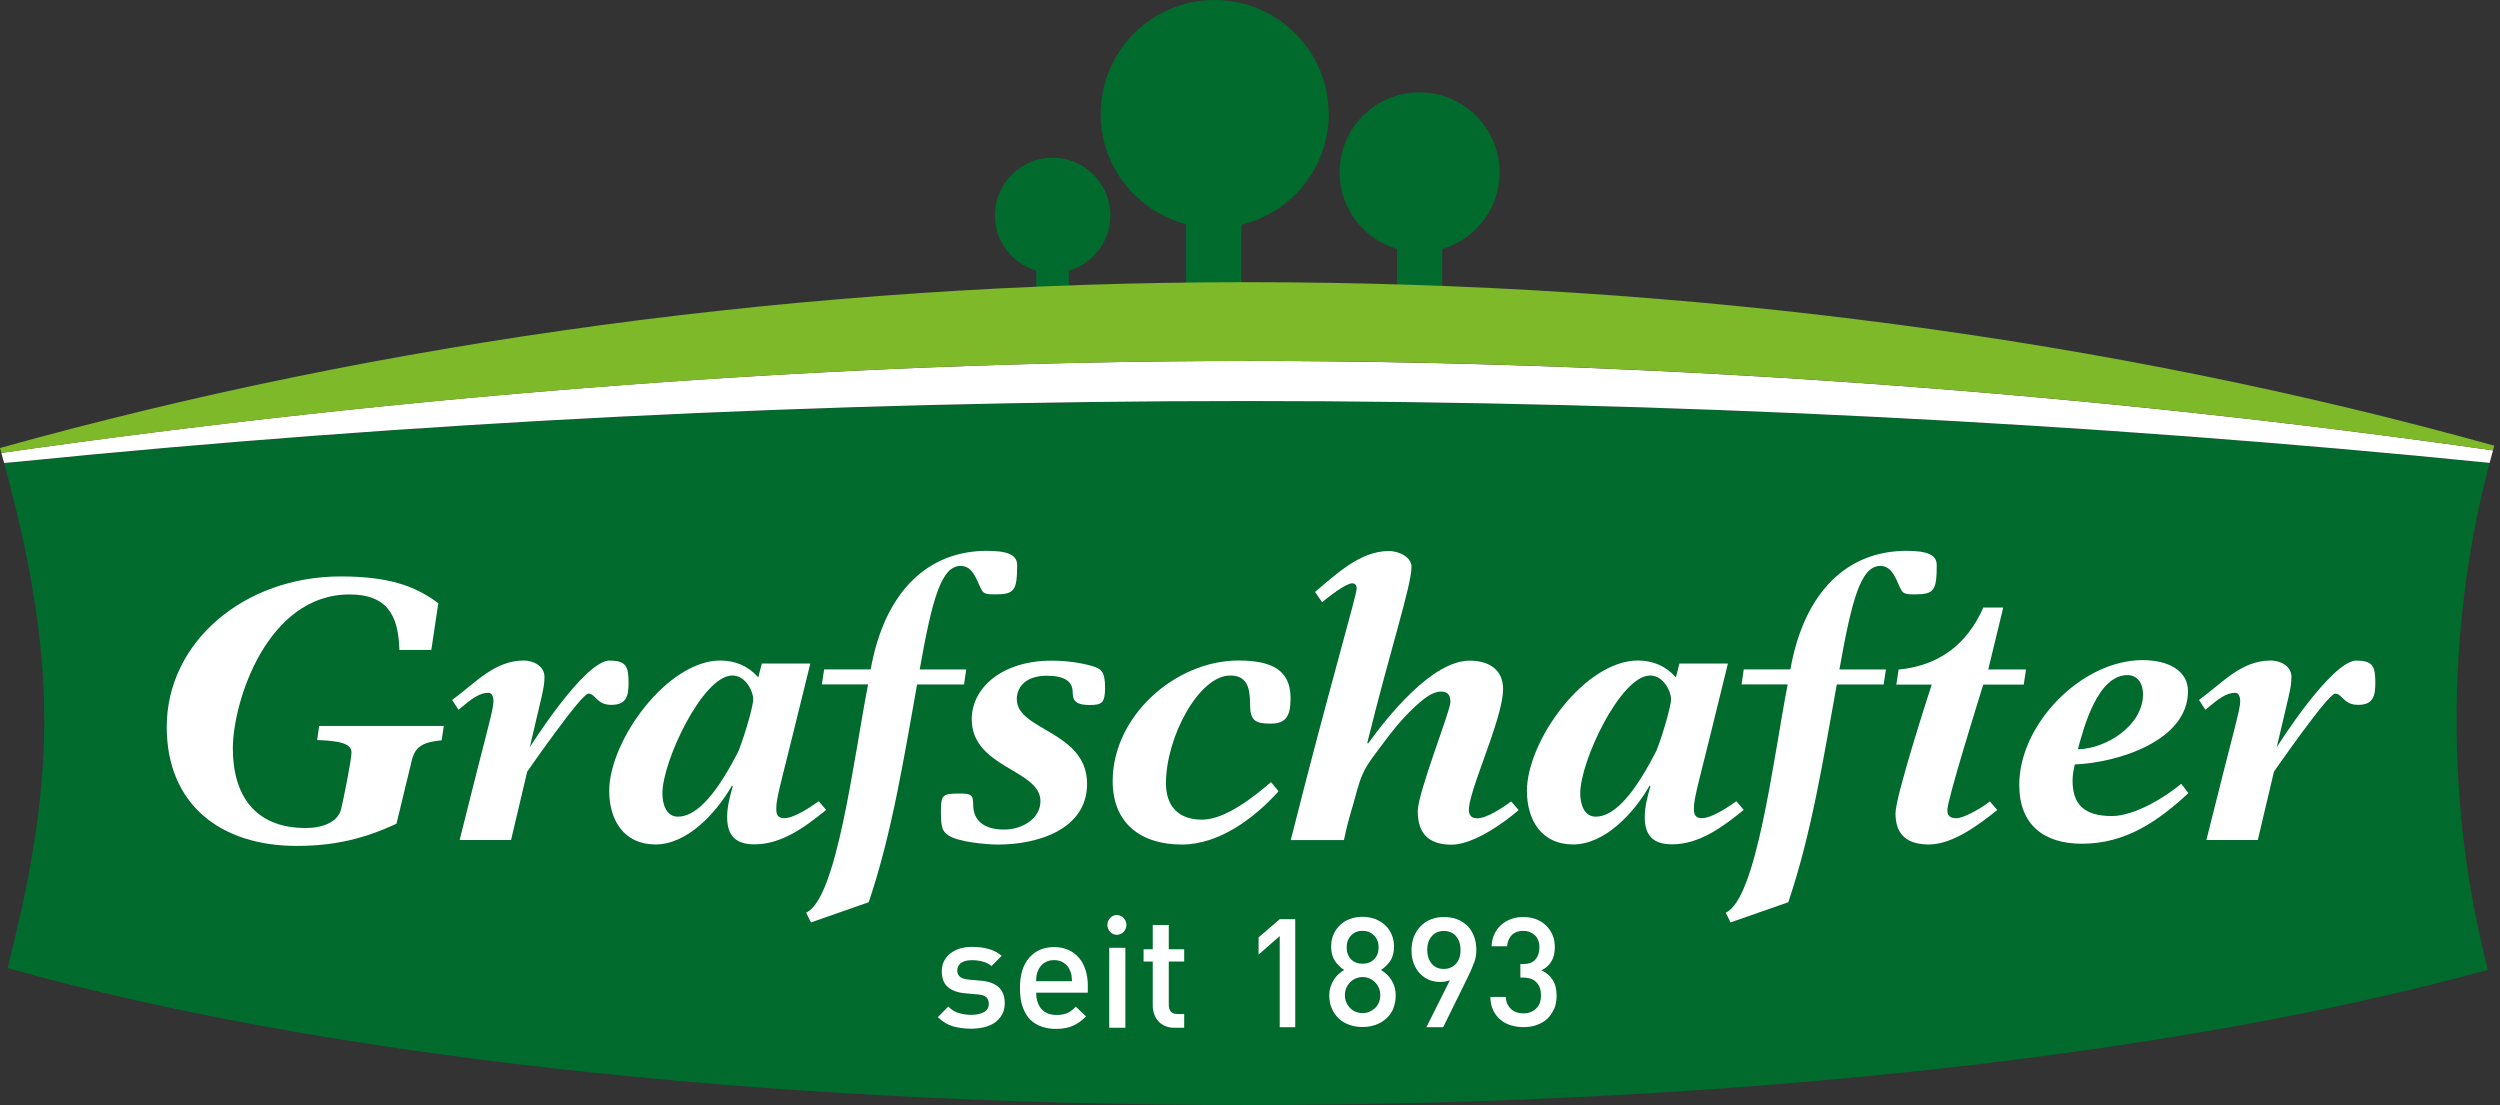 <svg width="181" height="80" viewBox="0 0 181 80" fill="none" xmlns="http://www.w3.org/2000/svg">
<rect x="0" y="0" width="181" height="80" fill="#333333" stroke="none"/>
<path d="M96.194 8.252C96.194 3.693 92.502 0.001 87.943 0.001C83.383 0.001 79.691 3.693 79.691 8.252C79.691 12.096 82.321 15.313 85.878 16.233V24.575H89.872V16.27C93.504 15.404 96.202 12.148 96.202 8.252" fill="#006B2D"/>
<path d="M108.568 12.473C108.568 9.277 105.976 6.685 102.773 6.685C99.571 6.685 96.986 9.277 96.986 12.473C96.986 15.102 98.742 17.318 101.146 18.026V21.945H104.416V18.026C106.82 17.318 108.576 15.102 108.576 12.473" fill="#006B2D"/>
<path d="M80.392 15.6C80.392 13.286 78.516 11.418 76.21 11.418C73.904 11.418 72.028 13.294 72.028 15.6C72.028 17.499 73.294 19.081 75.027 19.594V22.729H77.385V19.594C79.119 19.081 80.392 17.499 80.392 15.6Z" fill="#006B2D"/>
<path d="M180.241 33.52C151.612 30.641 120.866 29.044 90.294 29.044C59.721 29.044 29.774 30.573 1.153 33.452L0.294 33.528C0.294 33.528 0.331 33.731 0.384 33.859C1.974 39.745 3.203 45.796 3.203 52.163C3.203 58.531 1.982 64.387 0.55 70.084C22.328 76.233 54.265 80.001 90.294 80.001C126.322 80.001 158.357 76.21 180.12 70.212C178.643 64.432 177.852 58.388 177.852 52.156C177.852 45.924 178.643 39.677 180.173 33.799C180.196 33.723 180.241 33.52 180.241 33.52Z" fill="#006B2D"/>
<path d="M180.489 32.608C151.853 28.516 120.873 26.134 90.293 26.134C59.713 26.134 28.726 28.696 0.097 32.788C0.097 32.788 0.067 32.683 0.105 32.819C0.18 33.09 0.286 33.497 0.301 33.519L1.16 33.444C29.781 30.565 59.736 29.036 90.301 29.036C120.866 29.036 151.619 30.633 180.248 33.512L180.497 32.6L180.489 32.608Z" fill="white"/>
<path d="M90.294 26.128C120.874 26.128 151.854 28.516 180.49 32.608L180.588 32.269C153.014 24.575 122.344 20.43 90.294 20.43C58.244 20.43 27.573 24.741 0 32.435L0.098 32.797C28.726 28.705 59.721 26.135 90.301 26.135" fill="#7DB928"/>
<path d="M79.02 48.207C78.259 47.989 77.227 47.831 76.141 47.831C72.554 47.831 70.354 49.79 70.354 52.073C70.354 55.6 75.328 55.713 75.328 57.996C75.328 59.27 74.024 60.061 72.69 60.061C71.19 60.061 70.459 59.36 70.459 58.268C70.459 57.537 70.324 57.454 69.427 57.454C68.236 57.454 68.123 57.559 68.123 58.758C68.123 59.956 68.236 60.167 68.643 60.468C69.322 60.958 71.416 61.146 72.26 61.146C75.064 61.146 78.704 60.091 78.704 56.745C78.704 52.94 73.617 52.887 73.617 50.634C73.617 49.624 74.408 48.923 75.765 48.923C77.121 48.923 77.664 49.353 77.664 50.144C77.664 50.792 77.965 51.041 78.892 51.041C79.759 51.041 80.007 50.905 80.007 49.79C80.007 48.592 79.713 48.403 79.035 48.215" fill="white"/>
<path d="M92.563 57.28L92.02 56.624C90.799 57.679 88.704 59.344 87.024 59.344C85.343 59.344 84.416 58.395 84.416 56.707C84.416 53.361 86.805 48.907 89.066 48.907C90.257 48.907 90.505 49.751 90.505 50.972C90.505 52.193 90.89 52.389 91.997 52.389C93.105 52.389 93.437 51.846 93.437 50.543C93.437 48.478 92.028 47.822 89.661 47.822C85.095 47.822 80.558 51.846 80.558 56.549C80.558 59.676 82.676 61.145 85.562 61.145C88.282 61.145 90.837 59.216 92.57 57.287" fill="white"/>
<path d="M136.142 40.973C137.091 40.973 137.34 42.194 137.664 42.737C137.83 43.031 138.154 43.031 138.666 43.031C140.03 43.031 140.219 42.737 140.219 40.913C140.219 40.152 139.518 39.881 138.018 39.881C133.858 39.881 130.648 42.706 129.623 48.464H126.247L126.089 49.549H129.427C128.372 55.035 127.174 65.095 124.944 66.075L125.29 66.783L129.473 65.321C131.183 60.265 132.027 54.824 132.984 49.557H136.375L136.541 48.471H133.173C134.069 43.415 134.725 40.973 136.134 40.973" fill="white"/>
<path d="M146.518 49.563L146.684 48.471H143.949L145.034 43.987H143.594C142.396 46.677 140.399 48.177 137.46 48.478L137.294 49.563H139.857C139.608 50.325 137.234 57.664 137.234 58.885C137.234 60.49 138.131 61.139 139.653 61.139C141.394 61.139 143.323 59.669 144.604 58.644L144.062 58.019C143.602 58.426 142.185 59.239 141.665 59.239C141.228 59.239 140.987 59.104 140.987 58.644C140.987 57.883 143.338 50.377 143.587 49.563H146.526H146.518Z" fill="white"/>
<path d="M106.925 59.24C106.654 59.24 106.405 59.142 106.353 58.758C106.187 57.514 108.824 52.073 108.824 49.895C108.824 48.434 107.739 47.831 106.405 47.831C103.685 47.831 100.482 51.855 99.043 53.837L98.99 53.784C100.671 46.964 102.193 42.397 102.193 41.033C102.193 40.385 101.379 39.895 100.535 39.895C98.47 39.895 96.699 41.606 95.207 42.857L95.72 43.596C96.157 43.241 97.43 42.232 97.897 42.232C98.109 42.232 98.222 42.367 98.222 42.616C98.222 43.106 96.119 50.227 93.451 60.822C93.527 60.822 93.61 60.822 93.685 60.822H97.302C97.475 59.948 97.694 59.164 97.95 58.306C98.176 57.559 98.327 56.798 98.636 56.09C98.689 55.977 98.742 55.856 98.802 55.743C99.103 55.163 99.525 54.651 99.902 54.131C100.784 52.932 101.711 51.757 102.864 50.792C103.248 50.468 103.791 50.069 104.333 50.069C104.876 50.069 105.011 50.393 105.011 50.83C105.011 51.486 102.645 57.379 102.645 58.735C102.645 60.287 103.384 61.154 105.087 61.154C106.639 61.154 108.779 59.654 109.955 58.652L109.412 58.027C108.772 58.486 107.634 59.263 106.91 59.247" fill="white"/>
<path d="M44.145 47.822C42.298 47.822 38.357 54.1 38.357 54.1C39.201 50.43 39.42 49.834 39.42 49.013C39.42 48.191 38.576 47.822 37.928 47.822C35.787 47.822 34.423 49.45 32.735 50.678L33.195 51.387C34.145 50.595 34.687 50.158 35.373 50.158C35.644 50.158 35.727 50.513 35.727 50.761C35.727 51.409 35.29 52.721 33.278 60.814H37.001L38.169 55.87C38.169 55.87 42.08 50.219 42.6 50.219C43.12 50.219 43.195 51.032 44.258 51.032C45.32 51.032 45.508 50.437 45.508 49.458C45.508 48.259 45.343 47.83 44.152 47.83" fill="white"/>
<path d="M123.24 59.239C122.841 59.231 122.645 59.088 122.637 58.598C122.622 57.709 122.939 56.956 125.101 48.041H121.59L121.334 49.043C120.625 48.229 119.676 47.822 118.59 47.822C114.732 47.822 110.55 53.64 110.55 57.257C110.55 59.375 111.612 61.138 113.888 61.138C116.164 61.138 118.274 58.915 119.435 56.873L119.487 56.925C119.299 57.604 119.08 58.365 119.08 59.149C119.08 60.482 119.676 61.13 121.062 61.13C122.991 61.13 124.664 59.925 126.247 58.636L125.712 58.011C124.732 58.712 123.76 59.246 123.233 59.231M119.939 54.318L119.759 54.672C117.995 58.048 116.631 59.126 115.523 59.126C114.74 59.126 114.408 58.312 114.408 57.438C114.408 55.102 117.34 48.907 119.465 48.907C120.474 48.907 120.987 50.106 120.987 50.618C120.987 51.078 120.414 53.112 119.939 54.318Z" fill="white"/>
<path d="M69.563 40.973C70.512 40.973 70.761 42.194 71.085 42.737C71.251 43.031 71.575 43.031 72.087 43.031C73.444 43.031 73.64 42.737 73.64 40.913C73.64 40.152 72.931 39.881 71.439 39.881C67.28 39.881 64.069 42.706 63.037 48.464H59.668L59.503 49.549H62.849C61.786 55.035 60.588 65.095 58.365 66.075L58.711 66.783L62.894 65.321C64.604 60.265 65.448 54.824 66.398 49.557H69.796L69.955 48.471H66.586C67.483 43.415 68.139 40.973 69.548 40.973" fill="white"/>
<path d="M56.805 59.239C56.405 59.231 56.209 59.088 56.202 58.598C56.187 57.709 56.503 56.956 58.666 48.041H55.154L54.898 49.043C54.19 48.229 53.24 47.822 52.155 47.822C48.297 47.822 44.107 53.64 44.107 57.257C44.107 59.375 45.169 61.138 47.453 61.138C49.736 61.138 51.824 58.915 52.999 56.873L53.052 56.925C52.864 57.604 52.645 58.365 52.645 59.149C52.645 60.482 53.24 61.13 54.627 61.13C56.564 61.13 58.236 59.925 59.812 58.636L59.276 58.011C58.297 58.712 57.325 59.246 56.805 59.231M53.496 54.318L53.316 54.672C51.552 58.048 50.188 59.126 49.073 59.126C48.289 59.126 47.958 58.312 47.958 57.438C47.958 55.102 50.889 48.907 53.014 48.907C54.024 48.907 54.536 50.106 54.536 50.618C54.536 51.078 53.964 53.112 53.489 54.318" fill="white"/>
<path d="M23.105 52.563L22.962 53.58C24.589 53.633 25.448 53.829 25.448 54.485C25.448 54.997 24.876 57.853 24.687 58.614C24.469 59.458 23.466 59.948 22.133 59.948C18.433 59.948 16.858 57.552 16.858 54.183C16.858 50.815 19.329 43.038 25.305 43.038C27.86 43.038 28.855 44.349 28.915 47.054H31.228L31.733 43.671C30.053 42.42 28.139 41.734 24.657 41.734C17.701 41.734 12.072 46.467 12.072 52.631C12.072 58.253 15.983 61.244 21.477 61.244C24.273 61.244 26.398 60.702 28.704 59.639L29.842 54.937C30.098 54.055 30.61 53.731 31.974 53.596L32.133 52.556H23.112L23.105 52.563Z" fill="white"/>
<path d="M170.625 47.822C168.779 47.822 164.837 54.1 164.837 54.1C165.681 50.43 165.9 49.834 165.9 49.013C165.9 48.191 165.056 47.822 164.4 47.822C162.253 47.822 160.896 49.45 159.208 50.678L159.668 51.387C160.617 50.595 161.16 50.158 161.838 50.158C162.11 50.158 162.192 50.513 162.192 50.761C162.192 51.409 161.755 52.721 159.743 60.814H163.466L164.634 55.87C164.634 55.87 168.545 50.219 169.065 50.219C169.585 50.219 169.66 51.032 170.723 51.032C171.785 51.032 171.974 50.437 171.974 49.458C171.974 48.259 171.808 47.83 170.617 47.83" fill="white"/>
<path d="M157.92 56.745C156.729 57.755 154.506 59.081 152.901 59.081C150.919 59.081 150.053 58.267 150.053 56.504C150.053 56.097 150.136 55.713 150.211 55.344C153.255 55.231 158.41 53.663 158.41 50.046C158.41 48.554 156.993 47.793 155.117 47.793C150.723 47.793 146.194 52.405 146.194 56.828C146.194 59.729 147.988 61.086 150.731 61.086C153.873 61.086 156.209 59.488 158.44 57.423L157.92 56.745ZM154.069 48.878C154.717 48.901 155.154 49.42 155.154 50.264C155.154 52.518 152.524 54.198 150.437 54.251C150.867 52.653 151.876 48.825 154.077 48.878" fill="white"/>
<path d="M80.859 67.68C80.483 67.68 80.174 67.356 80.174 66.964C80.174 66.572 80.483 66.248 80.859 66.248C81.236 66.248 81.553 66.572 81.553 66.964C81.553 67.356 81.244 67.68 80.859 67.68Z" fill="white"/>
<path d="M72.554 73.437C72.434 73.663 72.268 73.859 72.049 74.017C71.838 74.175 71.582 74.288 71.281 74.364C70.987 74.439 70.663 74.477 70.324 74.477C69.849 74.477 69.412 74.424 69.013 74.311C68.613 74.198 68.236 73.972 67.897 73.64L68.658 72.872C68.892 73.12 69.156 73.279 69.45 73.354C69.743 73.437 70.037 73.475 70.324 73.475C70.678 73.475 70.979 73.414 71.221 73.286C71.469 73.158 71.59 72.955 71.59 72.683C71.59 72.487 71.529 72.329 71.416 72.209C71.296 72.088 71.1 72.02 70.821 71.998L69.894 71.915C69.344 71.87 68.922 71.719 68.628 71.463C68.327 71.214 68.184 70.822 68.184 70.317C68.184 70.038 68.244 69.782 68.357 69.564C68.478 69.345 68.628 69.157 68.824 69.013C69.02 68.863 69.254 68.75 69.517 68.667C69.781 68.591 70.06 68.554 70.369 68.554C70.806 68.554 71.198 68.599 71.567 68.704C71.936 68.802 72.245 68.968 72.517 69.202L71.786 69.94C71.597 69.79 71.386 69.677 71.138 69.616C70.897 69.548 70.633 69.518 70.361 69.518C70.015 69.518 69.751 69.586 69.57 69.722C69.397 69.857 69.306 70.038 69.306 70.257C69.306 70.43 69.359 70.581 69.472 70.694C69.585 70.807 69.796 70.89 70.105 70.92L71.017 71.003C71.567 71.048 71.989 71.199 72.291 71.463C72.592 71.726 72.743 72.118 72.743 72.631C72.743 72.939 72.682 73.203 72.562 73.429" fill="white"/>
<path d="M75.019 71.855C75.019 72.36 75.147 72.752 75.396 73.046C75.645 73.332 76.014 73.483 76.489 73.483C76.82 73.483 77.084 73.43 77.28 73.34C77.484 73.242 77.687 73.091 77.891 72.887L78.629 73.588C78.478 73.739 78.328 73.867 78.177 73.98C78.026 74.093 77.868 74.183 77.695 74.259C77.529 74.334 77.34 74.394 77.137 74.432C76.933 74.47 76.707 74.493 76.459 74.493C76.089 74.493 75.75 74.44 75.434 74.334C75.117 74.229 74.838 74.063 74.605 73.837C74.371 73.603 74.183 73.302 74.047 72.918C73.904 72.541 73.844 72.073 73.844 71.523C73.844 70.581 74.07 69.85 74.514 69.338C74.967 68.826 75.562 68.569 76.308 68.569C76.7 68.569 77.046 68.637 77.348 68.773C77.649 68.908 77.906 69.104 78.117 69.346C78.328 69.587 78.486 69.881 78.591 70.227C78.704 70.566 78.757 70.943 78.757 71.358V71.87H75.004L75.019 71.855ZM77.582 70.612C77.559 70.506 77.521 70.385 77.461 70.25C77.371 70.031 77.227 69.85 77.024 69.715C76.828 69.579 76.594 69.511 76.316 69.511C76.037 69.511 75.803 69.579 75.607 69.715C75.404 69.85 75.26 70.031 75.162 70.25C75.102 70.378 75.064 70.499 75.049 70.612C75.034 70.725 75.019 70.868 75.012 71.041H77.612C77.604 70.868 77.589 70.725 77.574 70.612" fill="white"/>
<path d="M81.477 68.621H80.309V74.409H81.477V68.621Z" fill="white"/>
<path d="M85.041 74.409C84.763 74.409 84.529 74.364 84.333 74.273C84.137 74.183 83.971 74.062 83.843 73.912C83.715 73.761 83.617 73.595 83.557 73.399C83.489 73.211 83.459 73.007 83.459 72.804V69.616H82.796V68.727H83.459V66.971H84.619V68.727H85.735V69.616H84.619V72.744C84.619 72.955 84.672 73.12 84.77 73.241C84.876 73.354 85.034 73.414 85.26 73.414H85.735V74.409H85.041Z" fill="white"/>
<path d="M92.652 74.371V67.77L91.122 69.111V67.868L92.652 66.549H93.775V74.371H92.652Z" fill="white"/>
<path d="M100.882 73.022C100.753 73.301 100.588 73.542 100.362 73.746C100.143 73.942 99.887 74.092 99.593 74.198C99.299 74.303 98.983 74.356 98.643 74.356C98.304 74.356 97.995 74.303 97.694 74.198C97.4 74.092 97.151 73.949 96.933 73.746C96.722 73.55 96.549 73.309 96.428 73.022C96.3 72.743 96.24 72.427 96.24 72.073C96.24 71.839 96.27 71.628 96.338 71.432C96.398 71.244 96.481 71.07 96.579 70.92C96.677 70.769 96.79 70.633 96.918 70.52C97.046 70.407 97.181 70.309 97.317 70.227C97.061 70.068 96.842 69.857 96.654 69.578C96.473 69.307 96.375 68.96 96.375 68.538C96.375 68.207 96.428 67.913 96.549 67.649C96.662 67.385 96.827 67.159 97.031 66.963C97.234 66.775 97.475 66.624 97.754 66.526C98.025 66.428 98.327 66.376 98.643 66.376C98.96 66.376 99.254 66.428 99.533 66.526C99.811 66.632 100.053 66.775 100.264 66.963C100.475 67.152 100.633 67.378 100.753 67.649C100.866 67.913 100.927 68.207 100.927 68.538C100.927 68.953 100.836 69.3 100.648 69.578C100.46 69.85 100.233 70.068 99.977 70.227C100.12 70.309 100.249 70.4 100.377 70.52C100.505 70.633 100.618 70.769 100.716 70.92C100.814 71.07 100.897 71.236 100.957 71.432C101.017 71.621 101.047 71.839 101.047 72.073C101.047 72.427 100.987 72.743 100.866 73.022M99.834 71.538C99.766 71.379 99.676 71.244 99.563 71.123C99.45 71.003 99.314 70.912 99.156 70.844C99.005 70.777 98.832 70.739 98.651 70.739C98.47 70.739 98.304 70.777 98.146 70.844C97.988 70.912 97.852 71.01 97.739 71.123C97.626 71.244 97.536 71.379 97.468 71.538C97.4 71.696 97.37 71.869 97.37 72.05C97.37 72.231 97.4 72.404 97.468 72.563C97.536 72.721 97.626 72.856 97.739 72.977C97.852 73.09 97.988 73.188 98.146 73.248C98.304 73.316 98.478 73.346 98.651 73.346C98.824 73.346 99.005 73.316 99.156 73.248C99.307 73.18 99.442 73.09 99.563 72.977C99.683 72.864 99.766 72.721 99.834 72.563C99.902 72.404 99.932 72.239 99.932 72.05C99.932 71.862 99.902 71.696 99.834 71.538ZM99.487 67.732C99.269 67.506 98.99 67.393 98.643 67.393C98.297 67.393 98.025 67.506 97.814 67.732C97.603 67.958 97.498 68.245 97.498 68.591C97.498 68.938 97.603 69.232 97.814 69.45C98.025 69.669 98.304 69.774 98.643 69.774C98.983 69.774 99.269 69.669 99.487 69.45C99.706 69.232 99.811 68.945 99.811 68.591C99.811 68.237 99.706 67.958 99.487 67.732Z" fill="white"/>
<path d="M106.714 69.714C106.601 70.023 106.466 70.355 106.292 70.701L104.484 74.371H103.27L104.974 70.965C104.868 71.01 104.755 71.04 104.634 71.063C104.514 71.078 104.386 71.093 104.258 71.093C103.971 71.093 103.7 71.04 103.451 70.935C103.203 70.829 102.984 70.671 102.796 70.475C102.607 70.279 102.457 70.031 102.351 69.752C102.246 69.473 102.193 69.156 102.193 68.802C102.193 68.448 102.253 68.109 102.366 67.815C102.487 67.521 102.645 67.265 102.856 67.054C103.067 66.843 103.308 66.677 103.595 66.564C103.881 66.451 104.19 66.391 104.537 66.391C104.883 66.391 105.192 66.444 105.486 66.549C105.772 66.655 106.021 66.82 106.232 67.024C106.443 67.227 106.601 67.484 106.714 67.778C106.827 68.071 106.888 68.403 106.888 68.765C106.888 69.096 106.835 69.413 106.722 69.722M105.411 67.77C105.185 67.521 104.891 67.401 104.537 67.401C104.182 67.401 103.888 67.521 103.67 67.77C103.444 68.019 103.331 68.358 103.331 68.78C103.331 69.172 103.436 69.496 103.647 69.759C103.858 70.023 104.152 70.151 104.529 70.151C104.883 70.151 105.177 70.031 105.403 69.79C105.629 69.548 105.742 69.217 105.742 68.78C105.742 68.343 105.629 68.019 105.403 67.77" fill="white"/>
<path d="M112.502 73.075C112.366 73.362 112.2 73.603 111.989 73.791C111.771 73.979 111.514 74.123 111.228 74.221C110.942 74.319 110.633 74.364 110.301 74.364C109.97 74.364 109.691 74.319 109.404 74.236C109.118 74.153 108.869 74.025 108.651 73.844C108.432 73.663 108.251 73.437 108.116 73.165C107.98 72.887 107.905 72.555 107.905 72.178H109.02C109.028 72.389 109.073 72.57 109.148 72.721C109.224 72.864 109.314 72.985 109.435 73.083C109.548 73.181 109.676 73.256 109.826 73.301C109.977 73.346 110.135 73.369 110.294 73.369C110.655 73.369 110.964 73.256 111.205 73.03C111.454 72.804 111.567 72.487 111.567 72.065C111.567 71.666 111.462 71.357 111.243 71.123C111.032 70.89 110.701 70.777 110.263 70.777H110.075V69.797H110.263C110.678 69.797 110.972 69.692 111.16 69.473C111.349 69.254 111.454 68.968 111.454 68.606C111.454 68.215 111.341 67.906 111.115 67.702C110.889 67.499 110.618 67.393 110.294 67.393C109.947 67.393 109.668 67.491 109.465 67.687C109.261 67.891 109.141 68.162 109.111 68.508H107.988C108.003 68.177 108.071 67.883 108.199 67.619C108.319 67.356 108.485 67.137 108.696 66.956C108.9 66.775 109.141 66.632 109.412 66.534C109.683 66.436 109.97 66.391 110.294 66.391C110.618 66.391 110.927 66.444 111.205 66.549C111.484 66.655 111.725 66.805 111.929 67.001C112.132 67.197 112.291 67.423 112.404 67.695C112.517 67.958 112.569 68.26 112.569 68.576C112.569 68.998 112.487 69.337 112.313 69.616C112.147 69.895 111.906 70.106 111.597 70.249C111.929 70.4 112.2 70.618 112.396 70.92C112.6 71.221 112.698 71.613 112.698 72.096C112.698 72.465 112.63 72.796 112.509 73.083" fill="white"/>
</svg>
